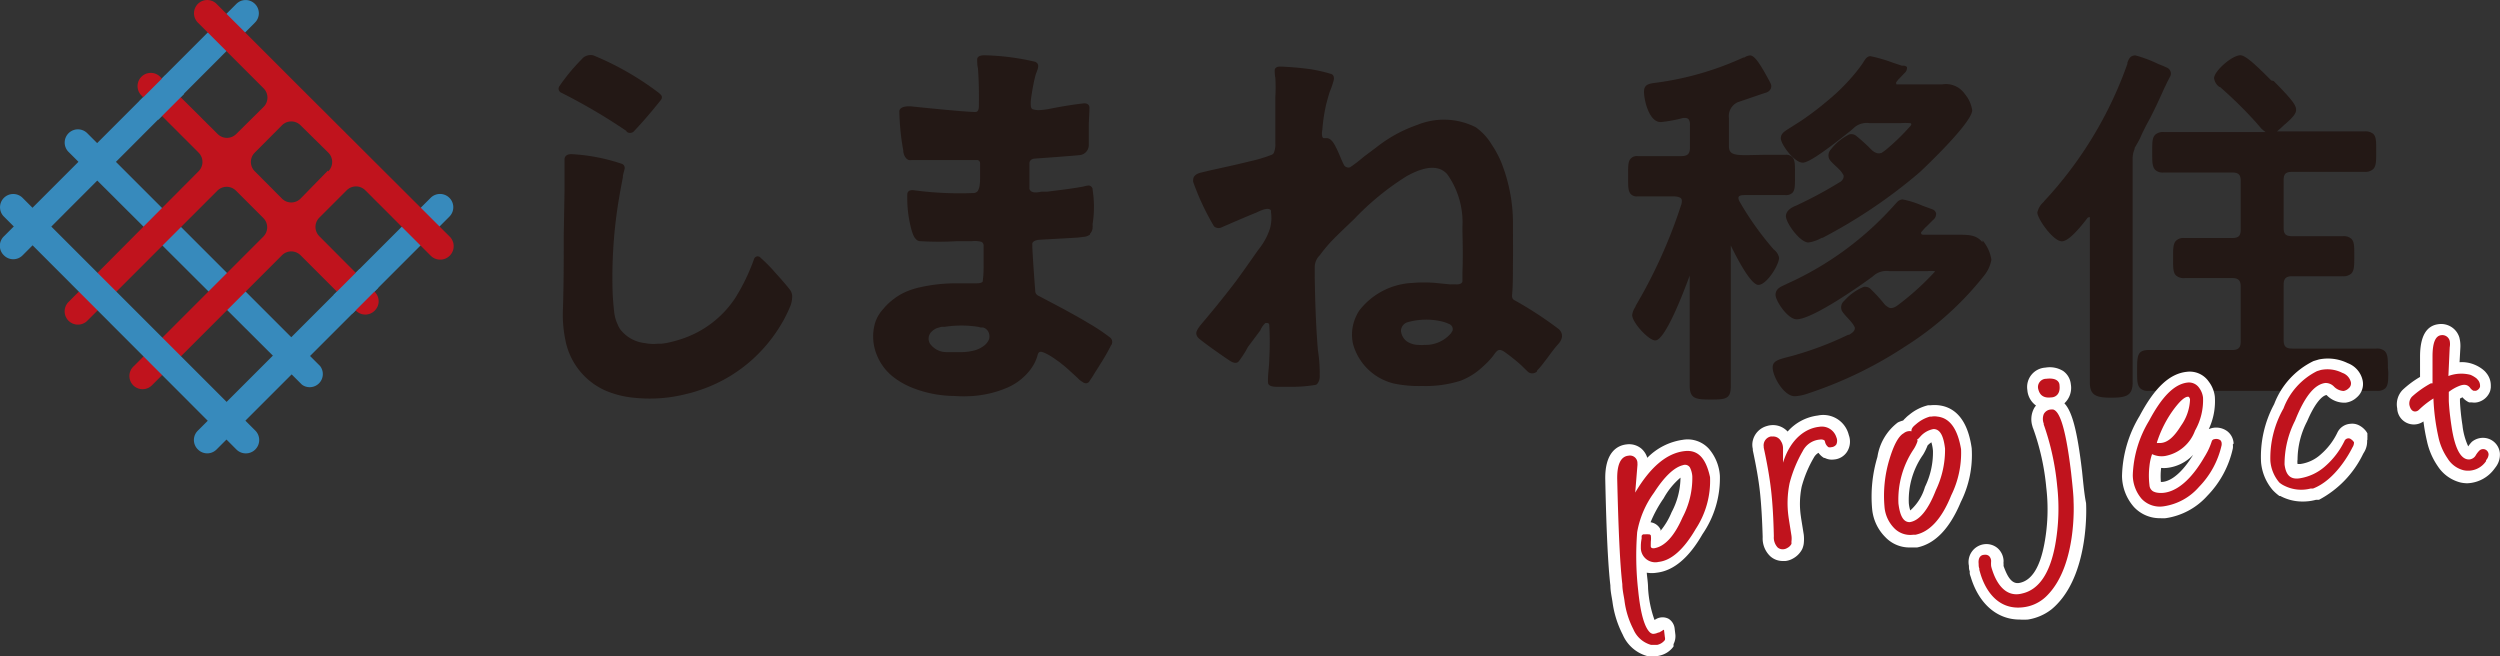 <svg xmlns="http://www.w3.org/2000/svg" viewBox="0 0 190.42 50"><rect x="0" y="0" width="190.42" height="50" fill="#333333" stroke="none"/><defs><style>.cls-1{fill:#231815;}.cls-2{fill:#378abc;}.cls-3{fill:#c0131d;}.cls-4{fill:#fff;}</style></defs><g id="レイヤー_2" data-name="レイヤー 2"><g id="text"><path class="cls-1" d="M59.07,20.79a12.27,12.27,0,0,0-1.13-1.15.29.29,0,0,0-.51.1v0A15.12,15.12,0,0,1,56,22.7,7.81,7.81,0,0,1,53,25.37a8.38,8.38,0,0,1-1.82.66,4.79,4.79,0,0,1-.82.15h0l-.25,0a3.35,3.35,0,0,1-1-.05,2.71,2.71,0,0,1-1.69-.84l0,0a1.61,1.61,0,0,1-.37-.57,2.88,2.88,0,0,1-.18-.48h0a3.27,3.27,0,0,1-.09-.49c-.07-.58-.11-1.29-.11-1.29h0a36.11,36.11,0,0,1,.41-6.93h0q.16-1,.36-2c0-.22.09-.44.13-.65a.34.34,0,0,0-.17-.39,14.32,14.32,0,0,0-3.88-.75c-.45,0-.52.27-.52.38,0,.78,0,1.55,0,2.33l-.06,3.45c0,1.86,0,3.72-.06,5.58a9.61,9.61,0,0,0,.18,2.4,5.3,5.3,0,0,0,3.08,3.88,7.29,7.29,0,0,0,2.31.55A11.2,11.2,0,0,0,52.31,30a7.66,7.66,0,0,0,.82-.23,11.34,11.34,0,0,0,4.18-2.39,11.63,11.63,0,0,0,2.27-2.81,10.58,10.58,0,0,0,.64-1.31,2.11,2.11,0,0,0,.12-.7.84.84,0,0,0-.18-.5C59.81,21.61,59.44,21.2,59.07,20.79Z"/><path class="cls-1" d="M47.69,10l.08.06a.41.41,0,0,0,.55-.1c1-1.06,1.66-1.9,2-2.32l.05-.07a.29.29,0,0,0,0-.31,1.36,1.36,0,0,0-.17-.17,22.06,22.06,0,0,0-5-2.87.89.89,0,0,0-.81.2l-.06.07h0a15,15,0,0,0-1.72,2.07.33.33,0,0,0,.14.5h0a44.37,44.37,0,0,1,5,2.94Z"/><path class="cls-1" d="M84.58,25.73h0a14.43,14.43,0,0,0-1.73-1.15c-.62-.38-1.26-.72-1.89-1.07l-1.61-.85-.25-.13h0a.41.41,0,0,1-.24-.29v0h0c-.06-.71-.25-3.3-.23-3.67,0-.1.11-.28.58-.31l2.85-.16.58-.07a1,1,0,0,0,.38-.16l0-.06a.75.75,0,0,0,.2-.42h0a2.51,2.51,0,0,0,0-.31,8.46,8.46,0,0,0,0-2.64h0s0,0,0-.06h0a.33.33,0,0,0-.3-.25,2,2,0,0,0-.41.08c-.91.17-1.83.27-2.75.39l-.45,0a1.67,1.67,0,0,1-.31.05c-.54.06-.59-.27-.59-.27s0-1.6,0-1.94.4-.36.4-.36,2.58-.18,3.36-.26a.77.77,0,0,0,.76-.77l0-1.42c0-.47.05-.94.05-1.41V8.15c-.05-.31-.4-.28-.4-.28-.92.1-1.84.26-2.74.44a5.54,5.54,0,0,1-.57.07,1.56,1.56,0,0,1-.62-.06l-.06-.05c-.12-.11-.08-.58-.05-.82l.06-.39c.07-.43.15-.86.26-1.28s.43-.85,0-1.07a18.44,18.44,0,0,0-3.88-.5c-.49,0-.55.21-.55.31s0,.47.06.69c.07.93.08,1.86.07,2.78,0,.18,0,.54-.26.54-.83,0-4.73-.41-4.73-.41s-1-.15-1.07.34a18.53,18.53,0,0,0,.3,3c0,.26.14.64.43.73a1.09,1.09,0,0,0,.26,0l2.84,0,.91,0,1,0h.06l.17,0h0a.25.25,0,0,1,.18.21h0c0,.42,0,.84,0,1.26a3.08,3.08,0,0,1-.06.61,1.4,1.4,0,0,1-.11.27.43.43,0,0,1-.28.16h0a26.22,26.22,0,0,1-4.6-.21c-.43-.05-.48.19-.49.28a9.14,9.14,0,0,0,.28,2.6c.09.34.26,1,.71,1a23.61,23.61,0,0,0,2.79,0l1.15,0a1.86,1.86,0,0,1,.74.06.34.34,0,0,1,.14.28c0,.45,0,.9,0,1.36s0,.84-.06,1.26h0v.06c0,.17-.34.19-.5.19H72.85a12.38,12.38,0,0,0-2.72.29,5.76,5.76,0,0,0-1.07.33,4.4,4.4,0,0,0-.94.54,4.61,4.61,0,0,0-.85.8,2.84,2.84,0,0,0-.6,1,3.71,3.71,0,0,0,.1,2.46,4,4,0,0,0,1.11,1.58,5.65,5.65,0,0,0,1.36.85,8.11,8.11,0,0,0,.82.31,8.79,8.79,0,0,0,2.6.42,10.31,10.31,0,0,0,1.47,0,8.21,8.21,0,0,0,2.54-.61,4.37,4.37,0,0,0,1.59-1.13A3.44,3.44,0,0,0,79,27.17v0h0a1.1,1.1,0,0,1,.1-.29h0a.22.22,0,0,1,.13-.08h0s.19-.09,1.07.5l.41.29h0l.26.21c.26.21.51.44.75.66l.36.33a1.52,1.52,0,0,0,.37.3.49.49,0,0,0,.22.1A.31.31,0,0,0,83,29a5.94,5.94,0,0,0,.38-.59c.13-.2.26-.4.38-.6.24-.37.47-.76.68-1.15l.18-.34A.44.44,0,0,0,84.58,25.73Zm-9.25.12a1.17,1.17,0,0,1-.39.49,2.14,2.14,0,0,1-.84.38,4,4,0,0,1-1,.1c-.32,0-.65,0-1,0a1.52,1.52,0,0,1-1.28-.67.74.74,0,0,1,.12-.87,1.21,1.21,0,0,1,.49-.31l.3-.08h0l.25,0a8.41,8.41,0,0,1,2.5,0l.21.05h0l.08,0,.09,0a.65.65,0,0,1,.41.31A.78.78,0,0,1,75.33,25.85Z"/><path class="cls-1" d="M118.73,25.07a28.81,28.81,0,0,0-3.42-2.23c-.16-.09-.14-.34-.14-.34.08-.86.06-1.74.07-2.6s0-1.49,0-2.23c0-.1,0-.21,0-.33s0-.29,0-.44a12.54,12.54,0,0,0-.93-4.63h0a8.1,8.1,0,0,0-.71-1.29,4.34,4.34,0,0,0-1.2-1.29,5.37,5.37,0,0,0-4.44-.18,10.59,10.59,0,0,0-3.11,1.7c-.32.24-.65.49-1,.75a10.24,10.24,0,0,1-1,.77.33.33,0,0,1-.29,0,.34.34,0,0,1-.21-.2c-.22-.43-.37-.89-.6-1.32-.13-.27-.35-.66-.68-.69h-.28s-.06-.07-.07-.09a1.23,1.23,0,0,1,0-.54A12.85,12.85,0,0,1,101,8c.08-.32.17-.64.28-1a6,6,0,0,0,.3-.87.55.55,0,0,0,0-.31.29.29,0,0,0-.2-.19,11.29,11.29,0,0,0-1.57-.36,22.88,22.88,0,0,0-2.3-.2c-.34,0-.41.17-.42.27a2.94,2.94,0,0,0,.05.59,11.88,11.88,0,0,1,0,1.46c0,.94,0,1.87,0,2.81l0,.76a1.62,1.62,0,0,1-.12.69.36.36,0,0,1-.16.14h0a11.49,11.49,0,0,1-1.67.5h0l-.29.07c-.89.22-1.79.41-2.69.61l-.75.18c-.59.15-.59.46-.58.7a19.11,19.11,0,0,0,1.59,3.39.52.52,0,0,0,.59.07c.88-.38,1.77-.77,2.66-1.13.22-.1.91-.46,1.09-.14a.14.14,0,0,1,0,.06h0s0,.05,0,.07a3,3,0,0,1-.08,1.24h0a5,5,0,0,1-.89,1.62c-.55.78-1.1,1.57-1.67,2.35-.85,1.12-1.74,2.22-2.65,3.29h0c-.33.4-.42.61-.4.77a.61.61,0,0,0,.21.35h0l0,0h0l0,0c.6.5,2.14,1.56,2.38,1.71s.51.21.66,0a7.45,7.45,0,0,0,.68-1.07L96,25.16a1.49,1.49,0,0,1,.39-.56l.08,0c.07,0,.2,0,.21.17a23.55,23.55,0,0,1,0,2.52c0,.6-.12,1.22-.1,1.82,0,.29.32.33.55.35h.09l.85,0a11.18,11.18,0,0,0,2.11-.14h0a.26.26,0,0,0,.14-.07.84.84,0,0,0,.2-.6,11.44,11.44,0,0,0-.14-2c-.15-1.84-.21-3.7-.24-5.55v-.74a1.27,1.27,0,0,1,.38-.91,12.41,12.41,0,0,1,.82-1c.58-.61,1.2-1.18,1.8-1.76a20.46,20.46,0,0,1,4-3.27c.88-.49,2.29-1.08,3.1-.14a6.32,6.32,0,0,1,1.15,4c0,.78.06,2,0,3.49V21c0,.06,0,.12,0,.18h0c0,.05,0,.09,0,.13h0v.09h0c0,.24-.33.27-.48.26s-.27,0-.46,0h0l-1.12-.11a10.11,10.11,0,0,0-1.74,0,5.43,5.43,0,0,0-4.07,2.12,3.5,3.5,0,0,0-.25.47,3.27,3.27,0,0,0-.21,2.07,4.26,4.26,0,0,0,3.1,3,9.19,9.19,0,0,0,2.16.19,8.87,8.87,0,0,0,2.9-.39,5.09,5.09,0,0,0,1.71-1.07,6.51,6.51,0,0,0,.69-.7c.13-.15.23-.33.37-.47s.3-.19.67.08a13.93,13.93,0,0,1,1.13.9c.19.17.37.36.56.54h0a.51.51,0,0,0,.72,0l0-.05.06-.07a6.76,6.76,0,0,0,.54-.66c.34-.42.63-.88,1-1.28S119.09,25.41,118.73,25.07Zm-8.09.11-.12.2a2.53,2.53,0,0,1-2,.89,2.64,2.64,0,0,1-.49,0,1.62,1.62,0,0,1-.89-.28,1.11,1.11,0,0,1-.43-.79.7.7,0,0,1,.48-.65l0,0h0a5.22,5.22,0,0,1,2.48-.1,3,3,0,0,1,.71.23l0,0A.42.42,0,0,1,110.64,25.18Z"/><path class="cls-1" d="M135.1,19l-.06-.07a22.92,22.92,0,0,1-2.53-3.56c-.06-.11-.14-.3-.07-.39h0c.08-.12.34-.12.49-.12H133l3,0a.68.68,0,0,0,.52-.17c.2-.2.2-.55.2-1.13v-.45c0-.58,0-.94-.21-1.15a.64.64,0,0,0-.51-.17l-1.31,0c-.89,0-1.9.06-2.34,0s-.66-.19-.66-.66V9h0a1.16,1.16,0,0,1,.66-1.21l1.84-.63h0l.31-.1a.59.59,0,0,0,.37-.29.48.48,0,0,0,0-.4c-.08-.17-.18-.35-.27-.51l-.12-.22c-.56-1-.9-1.42-1.19-1.42a1,1,0,0,0-.43.16l-.07,0a23.14,23.14,0,0,1-6.57,1.91c-.64.08-1,.13-1,.71s.37,2.3,1.27,2.3A10.4,10.4,0,0,0,128.14,9h0a.71.71,0,0,1,.33,0,.26.26,0,0,1,.14.08h0a.62.62,0,0,1,.11.4v1.75c0,.49-.18.66-.66.66H128l-1.81,0-1.47,0a.62.62,0,0,0-.49.17c-.23.22-.22.61-.22,1.25v.26c0,.63,0,1,.21,1.22a.63.63,0,0,0,.5.17l1.47,0,1.31,0a1.1,1.1,0,0,1,.5.11h0a.27.27,0,0,1,.1.18.86.86,0,0,1-.06.39,38.36,38.36,0,0,1-3.47,7.68l0,.05a1.35,1.35,0,0,0-.25.63c0,.56,1.25,1.93,1.76,1.93.75,0,2.14-3.62,2.62-4.94h0s0-.14,0,0v4.35c0,.66,0,1.32,0,2s0,1.32,0,2c0,1,.4,1.09,1.55,1.09s1.58,0,1.58-1c0-.67,0-1.35,0-2s0-1.34,0-2V18.84h0c0-.06,0-.13,0-.14h0s0,0,0,0h0c.22.45,1.46,3,2.1,3s1.58-1.53,1.58-2.07A1.06,1.06,0,0,0,135.1,19Z"/><path class="cls-1" d="M137.31,12.39c.42,0,1.55-.75,3.67-2.45l.16-.14a1.47,1.47,0,0,1,1.26-.42h2.35a4.75,4.75,0,0,1,.73,0c.06,0,.14.05.07.17l-.05.06,0,0a16.66,16.66,0,0,1-1.76,1.72l0,0a3.82,3.82,0,0,1-.45.33l0,0-.05,0h0a.47.47,0,0,1-.28,0,1,1,0,0,1-.38-.22,13.07,13.07,0,0,0-1.22-1.11h0a.58.58,0,0,0-.51-.09,4,4,0,0,0-1.34,1.07h0l-.09.11a.66.66,0,0,0-.08.71c.21.34.8.73,1,1.09a.7.7,0,0,1,.08.14h0v0a.41.41,0,0,1-.09.34.52.52,0,0,1-.17.16h0l-.12.07a32.16,32.16,0,0,1-3.21,1.72c-.22.09-.8.32-.8.82s1.06,2,1.72,2a2.9,2.9,0,0,0,1-.35l.06,0a39.28,39.28,0,0,0,7.41-5s4-3.73,4-4.73a2.54,2.54,0,0,0-.57-1.24,1.74,1.74,0,0,0-1.73-.72l-1,0h-2.35c-.14,0-.14,0-.14-.09a.1.1,0,0,1,0-.07l.12-.16a1.1,1.1,0,0,1,.15-.16l.37-.39a.51.51,0,0,0,.18-.45A.39.39,0,0,0,145,5l-.15,0-.24-.08-.42-.14a11.51,11.51,0,0,0-1.72-.5c-.25,0-.39.21-.53.44l-.07.11a10.52,10.52,0,0,1-.72.93c-.27.32-.56.63-.86.93s-.64.61-1,.91-.71.59-1.07.86-.75.56-1.14.81l-.77.49c-.39.24-.67.41-.67.78C135.65,11,136.67,12.39,137.31,12.39Z"/><path class="cls-1" d="M151,18.45c-.42-.49-.85-.57-1.72-.57h-.64l-1.11,0h-1c-.2,0-.2-.08-.2-.12a.13.13,0,0,1,0-.07l0,0,.29-.33.13-.12.18-.18.3-.3a.58.58,0,0,0,.24-.51.45.45,0,0,0-.29-.31l-.33-.12-.22-.08-.24-.09a7.15,7.15,0,0,0-1.47-.46.62.62,0,0,0-.46.25l-.09.09a24.26,24.26,0,0,1-8.25,6.08l-.14.07c-.38.17-.74.33-.74.78s.92,1.86,1.61,1.86c1.24,0,5.13-2.76,5.8-3.27a1.52,1.52,0,0,1,1.26-.4h2.93a2.72,2.72,0,0,1,.52,0l0,0h0a.06.06,0,0,1,0,.06l0,0h0a20.65,20.65,0,0,1-2.84,2.56h0l0,0c-.31.23-.53.21-.62.17a1.34,1.34,0,0,1-.33-.23,12.56,12.56,0,0,0-1.11-1.22h0a.61.61,0,0,0-.5-.14,3.92,3.92,0,0,0-1.43,1h0l-.1.1a.65.65,0,0,0-.15.7c.18.35.73.79.94,1.18a.53.53,0,0,1,.06.14h0v0c0,.08,0,.25-.31.45l-.13.08-.07,0a25.48,25.48,0,0,1-4.27,1.61l-.31.08c-.76.2-1.17.31-1.17.8,0,.69.85,2.19,1.69,2.19a3.53,3.53,0,0,0,1-.21,31.11,31.11,0,0,0,7.45-3.61,23.82,23.82,0,0,0,6-5.41,2.62,2.62,0,0,0,.52-1.17,3,3,0,0,0-.67-1.47Z"/><path class="cls-1" d="M181.88,28c0-.64,0-1-.23-1.25a.86.86,0,0,0-.63-.2l-1.91,0-2,0H174.6c-.5,0-.66-.17-.66-.66V21.7c0-.49.18-.66.66-.66h1.15c.52,0,.94,0,1.35,0s.82,0,1.32,0a.9.9,0,0,0,.67-.2c.23-.23.23-.63.23-1.22v-.29c0-.55,0-.92-.22-1.14a.86.86,0,0,0-.65-.2c-.52,0-.93,0-1.35,0s-.83,0-1.35,0H174.6c-.5,0-.66-.16-.66-.63V13.72c0-.47.16-.63.66-.63h2.3l1.62,0,1.58,0a.87.87,0,0,0,.66-.21c.23-.23.23-.62.23-1.22v-.29c0-.56,0-.94-.21-1.16a.91.91,0,0,0-.68-.2l-1.58,0-1.62,0h-3.47c.15-.12.3-.26.42-.37l.12-.12.07-.05c.41-.36.85-.76.85-1.09s-.18-.67-1.71-2.21L173,6.13c-1.35-1.36-2-1.92-2.36-1.92-.63,0-2,1.21-2,1.75a1,1,0,0,0,.4.66l.05,0h0a33.35,33.35,0,0,1,2.7,2.65l.32.37h0l.12.14a2.63,2.63,0,0,0,.34.28H168l-1.58,0-1.59,0a.88.88,0,0,0-.67.2c-.23.23-.23.6-.23,1.22v.21c0,.64,0,1,.23,1.25a.82.82,0,0,0,.64.2l1.62,0,1.58,0h2c.5,0,.67.16.67.63V17.5c0,.47-.17.63-.67.63h-.92c-.51,0-.93,0-1.34,0s-.84,0-1.36,0a.81.81,0,0,0-.63.2c-.23.23-.23.63-.23,1.23v.2c0,.62,0,1,.22,1.22a.9.9,0,0,0,.67.2c.51,0,.93,0,1.34,0s.83,0,1.33,0H170c.49,0,.67.17.67.66V26c0,.49-.17.66-.67.66h-2.5l-1.91,0-1.92,0c-.89,0-.89.46-.89,1.56v.1c0,.64,0,1,.23,1.25a.82.82,0,0,0,.63.2l1.93,0,1.93,0h9.64l2,0,1.91,0a.85.85,0,0,0,.63-.19c.23-.23.23-.61.23-1.25Z"/><path class="cls-1" d="M163.77,9c.29-.57.54-1.09.76-1.58l.14-.3c.06-.14.12-.28.19-.42s.15-.31.22-.46l.18-.35a.49.49,0,0,0-.17-.72L164.71,5l-.33-.13a9.75,9.75,0,0,0-1.73-.65c-.4,0-.51.29-.61.55l0,.09a30,30,0,0,1-6.31,10.43l-.08.1a1.49,1.49,0,0,0-.47.8c0,.46,1.2,2.19,1.87,2.19.38,0,1-.54,1.93-1.75h0a.17.17,0,0,1,.12-.08.07.07,0,0,1,.08,0,.35.35,0,0,1,0,.12v8.69c0,.64,0,1.26,0,1.89s0,1.25,0,1.89c0,1,.52,1.15,1.62,1.15s1.64-.12,1.64-1.15c0-.62,0-1.24,0-1.87s0-1.27,0-1.91V14.52l0-2.4a1.77,1.77,0,0,1,.15-.77l0-.08q.21-.35.39-.69C163.21,10.05,163.49,9.5,163.77,9Z"/><path class="cls-2" d="M15.07,34.23a1,1,0,0,1,0-1.43L32.8,15.07a1,1,0,1,1,1.43,1.43L16.5,34.23A1,1,0,0,1,15.07,34.23Z"/><path class="cls-2" d="M.3,19.45A1,1,0,0,1,.3,18L18,.3a1,1,0,0,1,1.42,0,1,1,0,0,1,0,1.42L1.72,19.45A1,1,0,0,1,.3,19.45Z"/><path class="cls-2" d="M23,29.3,5.22,11.57a1,1,0,1,1,1.43-1.42L24.38,27.88A1,1,0,0,1,23,29.3Z"/><path class="cls-3" d="M34.23,18,22.9,6.7h0L16.5.3a1,1,0,0,0-1.43,1.42l5,5h0a1,1,0,0,1,0,1.43L18,10.2a1,1,0,0,1-1.43,0h0L12.2,5.85a1,1,0,0,0-1.43,1.42l4.35,4.35a1,1,0,0,1,0,1.43h0L5.22,23a1,1,0,0,0,1.43,1.43l9.9-9.9h0a1,1,0,0,1,1.43,0h0l2.07,2.07a1,1,0,0,1,0,1.43h0l-9.9,9.9a1,1,0,1,0,1.42,1.42l9.9-9.9a1,1,0,0,1,1.43,0h0l4.21,4.21a1,1,0,0,0,1.43,0,1,1,0,0,0,0-1.43L24.33,18h0a1,1,0,0,1,0-1.43h0l2.07-2.07a1,1,0,0,1,1.43,0l5,5A1,1,0,1,0,34.23,18Zm-9.26-5L22.9,15.12a1,1,0,0,1-1.43,0h0l-2.06-2.07h0a1,1,0,0,1,0-1.43h0l2.06-2.07a1,1,0,0,1,1.43,0h0L25,11.62a1,1,0,0,1,0,1.43Z"/><path class="cls-2" d="M18,34.23.3,16.5a1,1,0,0,1,1.42-1.43L19.45,32.8A1,1,0,1,1,18,34.23Z"/><rect class="cls-2" x="10.94" y="6.4" width="2.79" height="2.02" transform="translate(-1.63 10.9) rotate(-45)"/><rect class="cls-2" x="25.72" y="21.18" width="2.79" height="2.02" transform="translate(-7.75 25.67) rotate(-45)"/><path class="cls-4" d="M130.17,34.19a2.19,2.19,0,0,0-2-.69,4.71,4.71,0,0,0-2.7,1.37,1.51,1.51,0,0,0-.45-.7,1.46,1.46,0,0,0-1.14-.32c-.61.07-1.65.51-1.61,2.67.08,3.83.21,6.55.39,8.08,0,.43.1.84.16,1.25a7.67,7.67,0,0,0,.78,2.49A2.87,2.87,0,0,0,125.58,50h0l.19,0H126a2.13,2.13,0,0,0,.39-.06,1.78,1.78,0,0,0,1.08-.7s0,0,0-.05h0l0-.07,0-.06h0a1.31,1.31,0,0,0,.14-.72l-.06-.5a1,1,0,0,0-.46-.71,1,1,0,0,0-.91,0l0,0-.16.09a8.64,8.64,0,0,1-.49-2.42c0-.4-.07-.8-.1-1.18a2.4,2.4,0,0,0,.77,0c1.28-.15,2.45-1.14,3.48-2.94A7.51,7.51,0,0,0,131,36.24,3.51,3.51,0,0,0,130.17,34.19Zm-4.45,5.59a9.58,9.58,0,0,1,1-1.83A5.58,5.58,0,0,1,128,36.38a5.73,5.73,0,0,1-.68,2.64,5.5,5.5,0,0,1-.84,1.41l0-.1A1,1,0,0,0,125.72,39.78Z"/><path class="cls-4" d="M138.46,31.65a3.66,3.66,0,0,0-2.3,1.22,1.51,1.51,0,0,0-1.3-.48,1.4,1.4,0,0,0-.28.06,1.51,1.51,0,0,0-1.07,1.1,1.36,1.36,0,0,0,0,.65.43.43,0,0,0,0,.11c.25,1.17.44,2.23.54,3.15s.17,2.06.21,3.45a1.87,1.87,0,0,0,.59,1.47,1.41,1.41,0,0,0,.95.35H136a1.48,1.48,0,0,0,.57-.19,1.7,1.7,0,0,0,.67-.66.93.93,0,0,0,.09-.22v0a1.31,1.31,0,0,0,.06-.27,3,3,0,0,0,0-.66c-.18-1.13-.22-1.35-.22-1.39a6.51,6.51,0,0,1,.06-2.27,9,9,0,0,1,.93-2.22.93.93,0,0,1,.35-.36,1.41,1.41,0,0,0,.42.39l.06,0h0a1.17,1.17,0,0,0,.69.12,1.3,1.3,0,0,0,1-.58,1.44,1.44,0,0,0,.14-1.28A2,2,0,0,0,138.46,31.65Z"/><path class="cls-4" d="M150.18,34.14c-.35-2.51-1.55-3.16-2.51-3.27a2.74,2.74,0,0,0-.64,0l-.18,0a3.54,3.54,0,0,0-1.4.7l-.14.11-.09.08-.1.1h0a1.29,1.29,0,0,0-.16.17,2,2,0,0,0-.41.15A4.05,4.05,0,0,0,143,34.8a10.51,10.51,0,0,0-.4,4,3.47,3.47,0,0,0,1,2.11,2.52,2.52,0,0,0,1.84.79l.33,0,.25,0h0c1.38-.28,2.49-1.45,3.33-3.46A8,8,0,0,0,150.18,34.14Zm-3.7.49a4.35,4.35,0,0,0,.34-.7.43.43,0,0,0,0,0l0,0a1.63,1.63,0,0,1,.29-.24,3.15,3.15,0,0,1,.12.65,6,6,0,0,1-.61,2.75h0a3.79,3.79,0,0,1-1.12,1.79,2.57,2.57,0,0,1-.11-.56A6,6,0,0,1,146.48,34.63Zm-.74-2.13Z"/><path class="cls-4" d="M180.32,33.48v-.07s0-.08,0-.1a.56.56,0,0,0,0-.12s0-.07,0-.11h0l0-.07a1.2,1.2,0,0,0-.19-.27,1.57,1.57,0,0,0-.46-.35h0a1.14,1.14,0,0,0-.65-.11,1.18,1.18,0,0,0-1,.7,5.1,5.1,0,0,1-1.24,1.62,2.92,2.92,0,0,1-1.55.74H175A1.18,1.18,0,0,1,175,35a6.36,6.36,0,0,1,.73-2.91c.58-1.36,1.12-1.94,1.47-2a.13.13,0,0,1,.06.05,1.86,1.86,0,0,0,1.4.53,1.51,1.51,0,0,0,.85-.4,1.33,1.33,0,0,0,.45-1.28,1.81,1.81,0,0,0-1.14-1.33,3.41,3.41,0,0,0-2.2-.28l-.4.12a6,6,0,0,0-3,3.28,8.44,8.44,0,0,0-1,4.43,3.76,3.76,0,0,0,.89,2.12,3.57,3.57,0,0,0,.51.45l.07,0a3.55,3.55,0,0,0,1.71.42,3.73,3.73,0,0,0,1-.13h0l.05,0h0l.05,0h0l.13,0A7.77,7.77,0,0,0,180,34.56l.06-.1a1.57,1.57,0,0,0,.24-.87v-.05S180.32,33.5,180.32,33.48Z"/><path class="cls-4" d="M190.41,34.51h0a1.29,1.29,0,0,0-1-1.13,1.33,1.33,0,0,0-1.13.27A2.22,2.22,0,0,0,188,34a5.13,5.13,0,0,1-.44-1.61,17.61,17.61,0,0,1-.19-1.8.2.2,0,0,0,0-.07v-.16l.19-.1a1.45,1.45,0,0,0,.51.39l0,0h.05l.16,0a1.11,1.11,0,0,0,.56-.05,1.33,1.33,0,0,0,.83-.82l0,0a1.86,1.86,0,0,0,.05-.27.06.06,0,0,0,0,0h0V29.4a1.48,1.48,0,0,0-.35-1,1.12,1.12,0,0,0-.18-.19l-.07-.06,0,0a2.63,2.63,0,0,0-.68-.39,2.47,2.47,0,0,0-1.1-.17l.06-1.09a2.56,2.56,0,0,0-.08-.81,1.45,1.45,0,0,0-1.57-1c-.95.11-1.42.94-1.42,2.48,0,.61,0,1.13,0,1.54a7.31,7.31,0,0,0-1.34,1,1.59,1.59,0,0,0-.4,1.39,1.27,1.27,0,0,0,2,1c.06.49.15,1,.26,1.47a5.33,5.33,0,0,0,.83,1.94,2.92,2.92,0,0,0,1.73,1.24,2.48,2.48,0,0,0,.52.06A2.68,2.68,0,0,0,190,35.7l.09-.12A1.56,1.56,0,0,0,190.41,34.51Zm-1.91,1.3h0v0Z"/><path class="cls-4" d="M158.59,35.93c-.38-3.26-.79-4.62-1.35-5.21a1.6,1.6,0,0,0,.49-1.46,1.4,1.4,0,0,0-.58-1A1.94,1.94,0,0,0,155.8,28a1.48,1.48,0,0,0-1.38,1.71,1.6,1.6,0,0,0,.45,1,1.3,1.3,0,0,0,.21.18,1.13,1.13,0,0,0-.15.21s0,0,0,0a1.77,1.77,0,0,0-.12,1.38.53.53,0,0,0,.05.15,18.13,18.13,0,0,1,1,4.5,14.16,14.16,0,0,1-.14,4.26c-.33,1.79-.95,2.8-1.86,3h0c-.66.17-1-.58-1.25-1.27a.83.83,0,0,1,0-.15h0a.83.83,0,0,1,0-.22,1.36,1.36,0,0,0-.46-1,1.32,1.32,0,0,0-1-.3,1.37,1.37,0,0,0-1.18,1.65c0,.14,0,.28.06.4l0,.14c0,.13.07.26.1.38.63,2,2,3.17,3.7,3.17a4.7,4.7,0,0,0,.63,0,3.9,3.9,0,0,0,1.79-.77h0a4.55,4.55,0,0,0,.45-.42c2.45-2.56,2.21-7.5,2.19-7.69C158.77,37.73,158.7,37,158.59,35.93Z"/><path class="cls-4" d="M170.13,33.78a1.25,1.25,0,0,0-.49-.94,1.42,1.42,0,0,0-1.18-.23l-.22.07a5,5,0,0,0,.46-2.47,2.32,2.32,0,0,0-.46-1.14,1.76,1.76,0,0,0-1.68-.75c-1.31.14-2.45,1.21-3.59,3.36a9.22,9.22,0,0,0-1.34,4.59,3.63,3.63,0,0,0,.91,2.35,2.68,2.68,0,0,0,2,.85,2.83,2.83,0,0,0,.41,0,5.28,5.28,0,0,0,3.18-1.71,7.43,7.43,0,0,0,1.94-3.6,1,1,0,0,0,0-.3v0Zm-5.52,1.86a2.2,2.2,0,0,0,.44,0,3.21,3.21,0,0,0,2-1c-1.17,1.9-2.1,2.08-2.46,2.07A5.17,5.17,0,0,1,164.61,35.64Z"/><path class="cls-3" d="M128.31,34.36c-1.35.15-2.61,1.21-3.76,3.16l.17-2.07a.76.76,0,0,0,0-.15.57.57,0,0,0-.69-.59c-.58.06-.87.67-.85,1.79.09,3.8.21,6.49.39,8,0,.42.1.83.16,1.22a6.53,6.53,0,0,0,.68,2.21,2.07,2.07,0,0,0,1.35,1.19H126l.22,0a1,1,0,0,0,.59-.37l0,0h0v0a.43.43,0,0,0,0-.22l-.06-.5c0-.09-.09-.06-.12,0h0l-.27.15,0,0-.06,0h0a.92.92,0,0,1-.4.1.47.47,0,0,1-.19-.08l0,0c-.43-.35-.75-1.42-.93-3.2a23.49,23.49,0,0,1-.08-4.47,7.22,7.22,0,0,1,1.28-3c.79-1.23,1.54-1.94,2.21-2.1a.44.44,0,0,1,.53.18,1.78,1.78,0,0,1,.18.67,6.42,6.42,0,0,1-.75,3.14c-.62,1.42-1.35,2.21-2.16,2.34h-.06c-.15,0-.18-.08-.19-.12s0-.23,0-.38a1.88,1.88,0,0,0,0-.48s0,0,0,0a.17.17,0,0,0-.16-.08h0a2,2,0,0,0-.29,0l-.07,0h0l-.06,0h0a.23.23,0,0,0-.12.12s0,.09,0,.14h0s0,0,0,.06a3,3,0,0,0-.06.53h0c0,.05,0,.11,0,.16a1.1,1.1,0,0,0,1.35,1.09c1-.11,1.95-1,2.83-2.51a6.67,6.67,0,0,0,1.09-3.95C129.94,34.91,129.34,34.24,128.31,34.36Z"/><path class="cls-3" d="M138.56,32.51c-.95.1-2.15.82-2.75,2.73,0-.33,0-.7,0-1.1a1,1,0,0,0-.16-.54.67.67,0,0,0-.67-.35.27.27,0,0,0-.12,0h0a.69.69,0,0,0-.52.78h0s0,0,0,.07c.26,1.19.45,2.28.56,3.24s.18,2.1.21,3.51a1.12,1.12,0,0,0,.29.85.59.59,0,0,0,.48.13.63.63,0,0,0,.25-.09h0a.73.73,0,0,0,.32-.31.24.24,0,0,0,0-.09h0a.27.27,0,0,0,0-.09h0a1.67,1.67,0,0,0,0-.46c-.19-1.21-.22-1.39-.22-1.41a7.55,7.55,0,0,1,.08-2.58,9.82,9.82,0,0,1,1-2.44,1.61,1.61,0,0,1,1.32-.88.48.48,0,0,1,.33.06.36.36,0,0,1,.05.12h0a.65.65,0,0,0,.26.4h0a.4.4,0,0,0,.22,0,.5.5,0,0,0,.38-.21.67.67,0,0,0,0-.55A1.16,1.16,0,0,0,138.56,32.51Z"/><path class="cls-3" d="M147.56,31.73a1.26,1.26,0,0,0-.43,0H147a2.74,2.74,0,0,0-1,.53l-.12.1-.08.07h0l0,0,0,0h0c-.27.25-.2.42-.2.42A.72.72,0,0,0,145,33c-.4.22-.76.9-1.09,2a9.57,9.57,0,0,0-.37,3.62,2.62,2.62,0,0,0,.72,1.59,1.7,1.7,0,0,0,1.46.52l.18,0h0c1.08-.22,2-1.21,2.72-3a7.31,7.31,0,0,0,.75-3.52C149.11,32.68,148.52,31.83,147.56,31.73Zm-.11,5.61c-.59,1.52-1.28,2.34-2,2.43-.45,0-.73-.43-.85-1.42a6.87,6.87,0,0,1,1.17-4.15,2.64,2.64,0,0,0,.26-.53.28.28,0,0,0,0-.22h0a.17.17,0,0,0,.11-.06l.13-.14a1.76,1.76,0,0,1,1-.57c.47,0,.76.45.88,1.49A7.12,7.12,0,0,1,147.45,37.34Z"/><path class="cls-3" d="M177.12,29.17a.89.89,0,0,1,.65.27,1.09,1.09,0,0,0,.74.34.74.74,0,0,0,.38-.2.48.48,0,0,0,.17-.48,1,1,0,0,0-.65-.7h0a2.51,2.51,0,0,0-1.64-.22h0l-.29.09a5.22,5.22,0,0,0-2.55,2.84,7.64,7.64,0,0,0-1,4,2.88,2.88,0,0,0,.68,1.64A1.73,1.73,0,0,0,174,37a2.86,2.86,0,0,0,2,.21l0,0h.05l0,0h.07l.06,0h0c1.68-.64,2.78-2.68,3-3.13a.69.69,0,0,0,.12-.39h0v0h0v0h0a.08.08,0,0,0,0,0h0l0,0h0v0a.94.94,0,0,0-.09-.12,1.15,1.15,0,0,0-.19-.15h0a.33.33,0,0,0-.45.18,6.1,6.1,0,0,1-1.46,1.91,3.8,3.8,0,0,1-2,.93c-.66.08-1-.26-1.1-1.06a7.28,7.28,0,0,1,.8-3.34C175.57,30.13,176.32,29.27,177.12,29.17Z"/><path class="cls-3" d="M189.55,34.61a.42.42,0,0,0-.31-.39.43.43,0,0,0-.37.08,1.79,1.79,0,0,0-.28.35.63.63,0,0,1-.46.34c-.66.08-1.14-.76-1.4-2.5-.11-.72-.18-1.36-.21-1.94h0c0-.25,0-.7,0-.7a3.31,3.31,0,0,1,.76-.44c.39-.16.65-.13.85.11h0l0,0a.75.75,0,0,0,.26.24h.06a.37.37,0,0,0,.15,0h0a.48.48,0,0,0,.3-.3h0l0-.1h0v0a.67.67,0,0,0-.16-.42l-.11-.12,0,0h0a2.07,2.07,0,0,0-.46-.27,2.79,2.79,0,0,0-1.68.09l.1-2.19h0a1.34,1.34,0,0,0,0-.48.58.58,0,0,0-.65-.44c-.44.05-.66.58-.66,1.62,0,.89,0,1.57,0,2.05l-.13,0a7.5,7.5,0,0,0-1.42,1,.76.76,0,0,0-.21.65c.1.43.31.51.48.49a.45.45,0,0,0,.26-.14,6.69,6.69,0,0,1,1.09-.85,16.33,16.33,0,0,0,.38,2.94,4.51,4.51,0,0,0,.7,1.63,2,2,0,0,0,1.23.9h0a1.65,1.65,0,0,0,1.7-.7l0,0,0-.07h0A.69.69,0,0,0,189.55,34.61Z"/><path class="cls-3" d="M156.23,30.27c.27,0,.72-.19.64-.91,0-.28-.23-.6-1-.51a.63.63,0,0,0-.63.75C155.31,29.89,155.47,30.36,156.23,30.27Z"/><path class="cls-3" d="M156.38,31.19l-.07,0h-.08a.66.66,0,0,0-.56.35h0a1,1,0,0,0,0,.73h0a.19.19,0,0,0,0,.07A19.54,19.54,0,0,1,156.69,37a15.51,15.51,0,0,1-.15,4.51c-.4,2.16-1.24,3.4-2.5,3.69h0c-1.48.4-2.11-1.18-2.31-1.83a2,2,0,0,1-.07-.26h0a2.2,2.2,0,0,1,0-.36.55.55,0,0,0-.16-.4.45.45,0,0,0-.37-.09c-.19,0-.48.14-.42.69,0,.12,0,.23.05.35h0a.65.65,0,0,1,0,.1l.09.31c.27.9,1.14,2.87,3.36,2.53a3,3,0,0,0,1.4-.6h0a3.09,3.09,0,0,0,.38-.35c2.23-2.33,1.95-7.06,1.95-7.07,0-.48-.08-1.23-.19-2.23C157.29,32.15,156.79,31.3,156.38,31.19Z"/><path class="cls-3" d="M169.12,33.53h0a.55.55,0,0,0-.45-.08.24.24,0,0,0-.2.15v0h0a5.29,5.29,0,0,1-.31.76h0c-.08.15-.16.3-.25.44-1.54,2.66-2.94,2.82-3.57,2.73a1,1,0,0,1-.35-.11h0a.59.59,0,0,1-.27-.47,6.12,6.12,0,0,1,0-1.46,3.94,3.94,0,0,1,.2-.9,1.69,1.69,0,0,0,1,.14,3,3,0,0,0,2.27-1.93,4.69,4.69,0,0,0,.61-2.52,1.54,1.54,0,0,0-.29-.73.94.94,0,0,0-.9-.41c-1,.12-1.94,1.07-2.92,2.91a8.54,8.54,0,0,0-1.24,4.14,2.81,2.81,0,0,0,.68,1.81,1.91,1.91,0,0,0,1.7.56,4.4,4.4,0,0,0,2.66-1.47,6.61,6.61,0,0,0,1.73-3.2s0-.05,0-.09h0v0A.37.37,0,0,0,169.12,33.53Zm-4.83.16a8.86,8.86,0,0,1,1-2.11h0s.85-1.33,1.34-1.36h.07s.09.06.11.21a3.68,3.68,0,0,1-.69,2c-.52.84-1,1.27-1.53,1.31h-.25C164.28,33.77,164.28,33.71,164.29,33.69Z"/></g></g></svg>